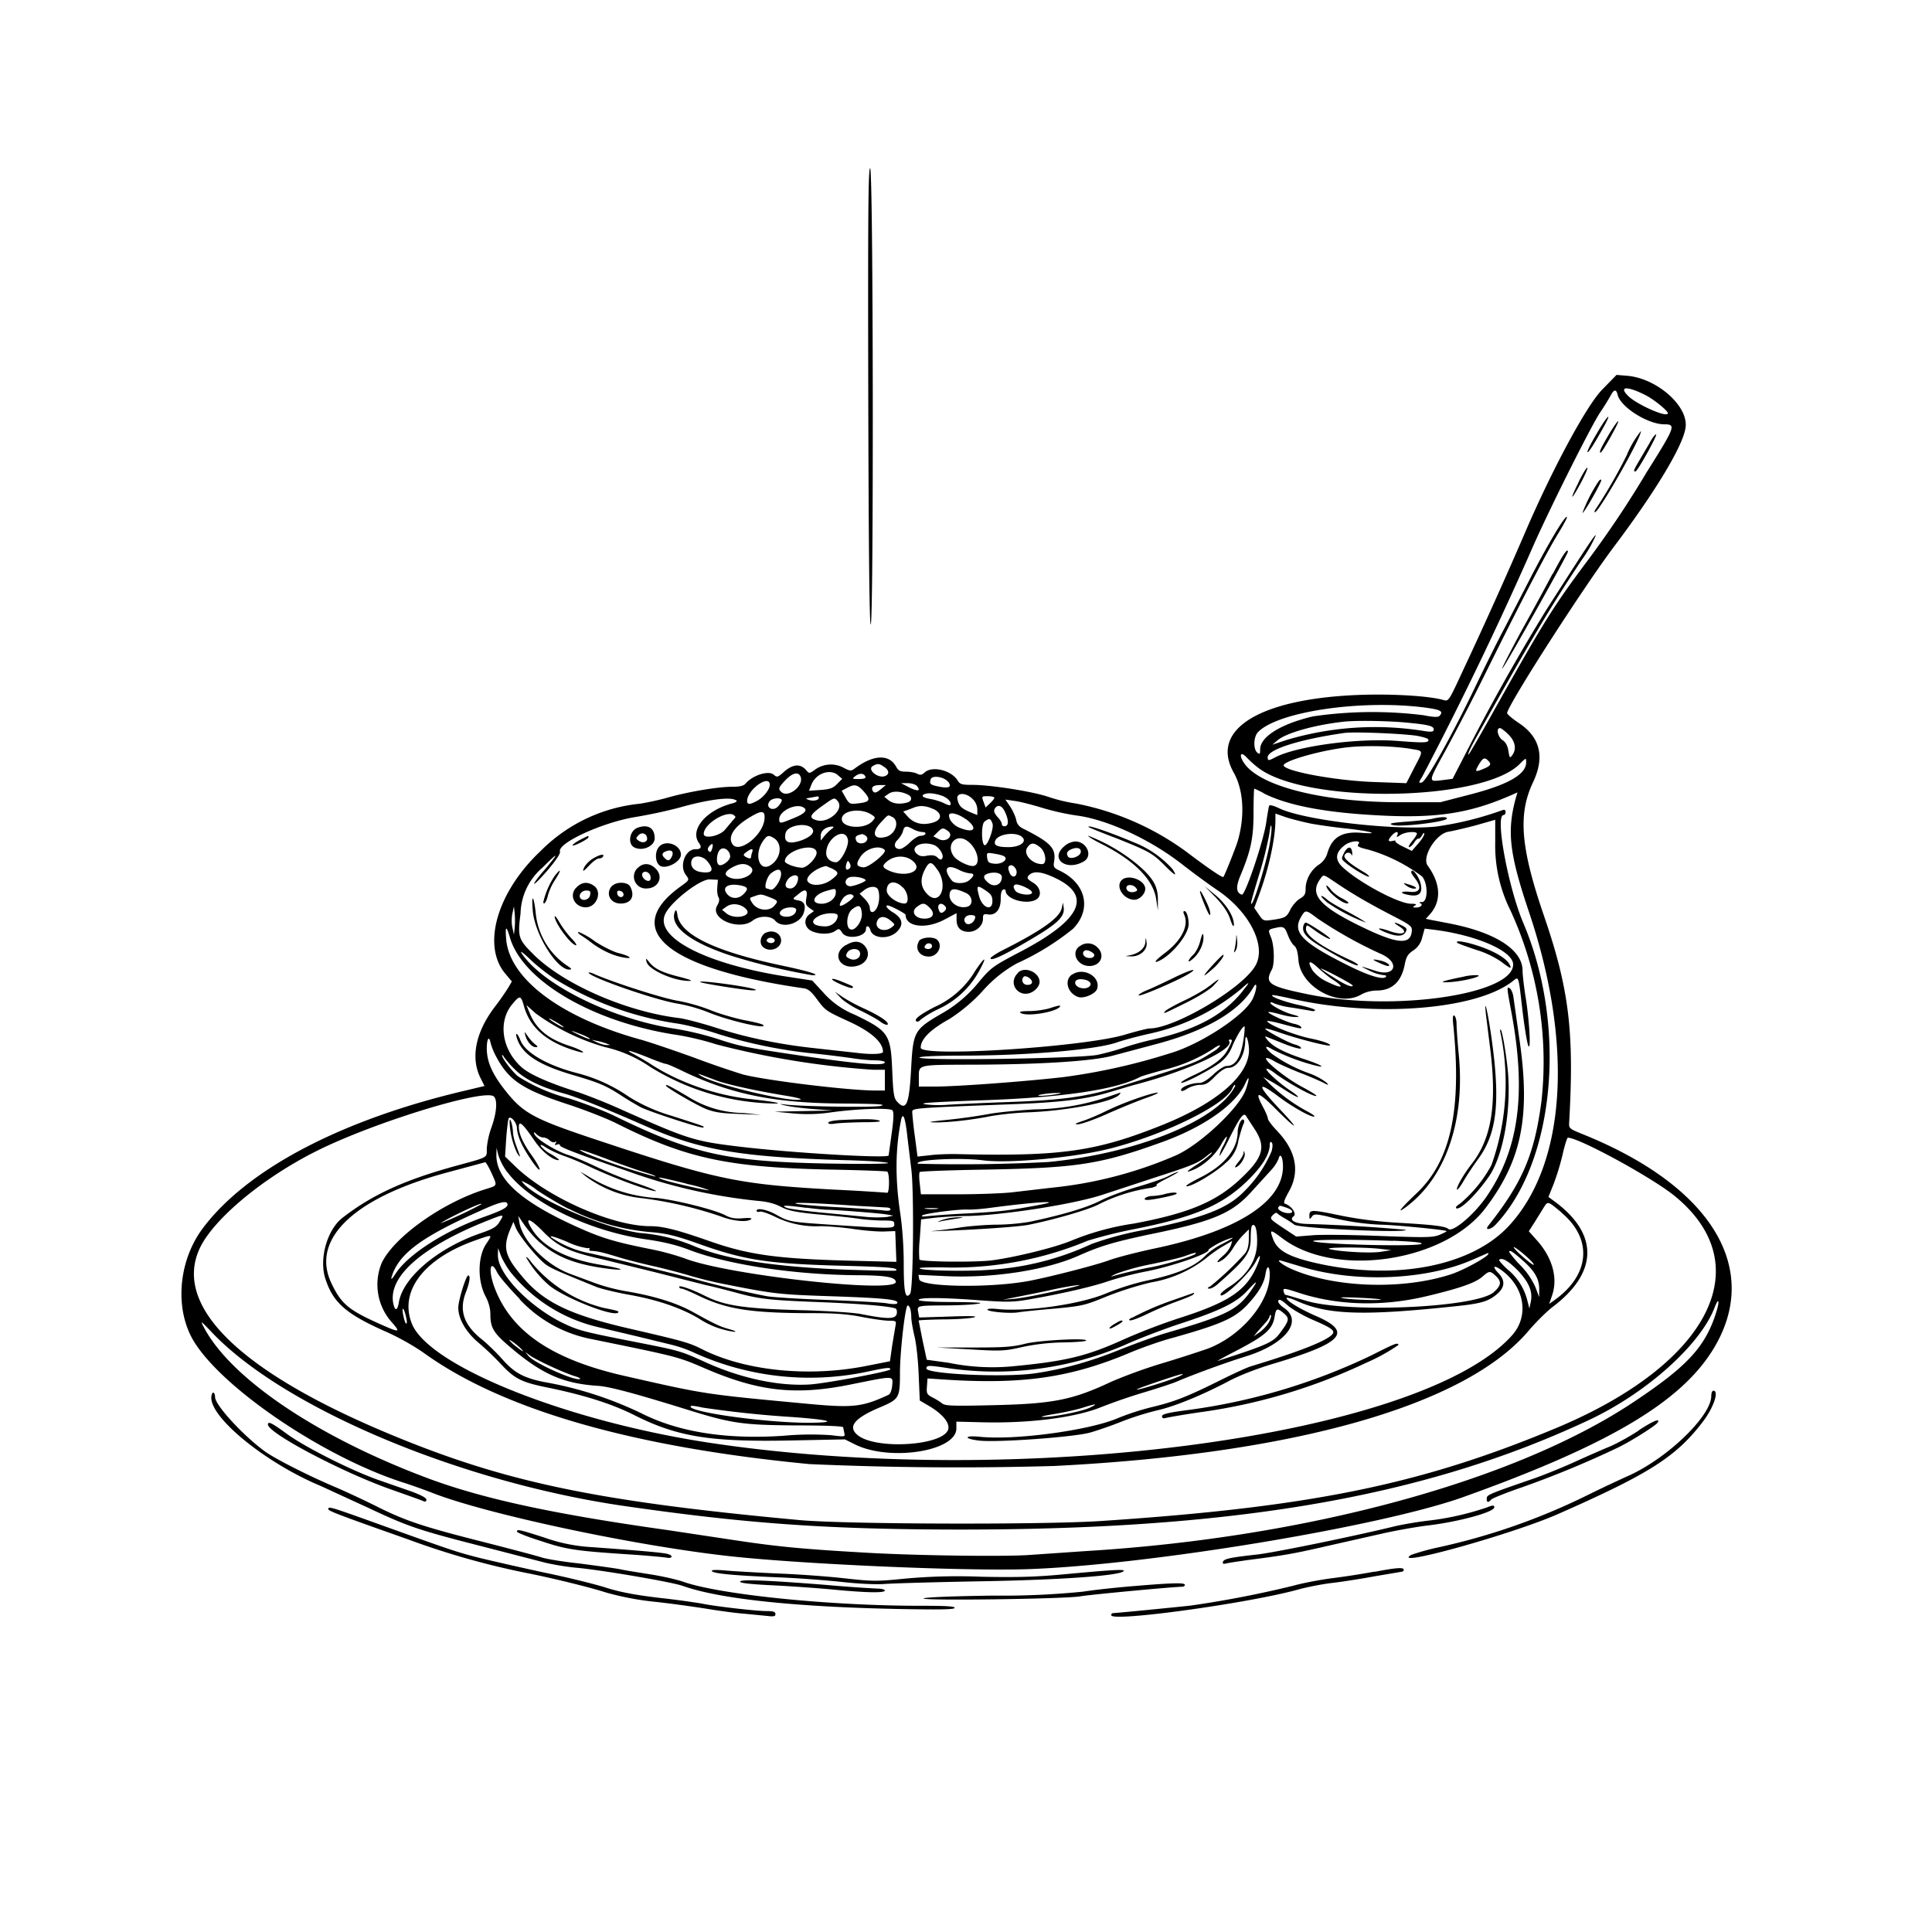 <svg xmlns="http://www.w3.org/2000/svg" id="svg" width="1024" height="1024" version="1.1">
  <path fill-rule="evenodd" d="M460.2 210c.2 79.8.6 121 1.3 121 1.6 0 1.4-241.2-.3-241.8-1-.3-1.2 24-1 120.7m388.9-3.3c-8.4 8.7-26.5 42.3-41.1 76.4a2635 2635 0 0 1-32.7 72.6c-7.5 16.2-7.5 16.2-10.3 15.4-7.5-2.1-26.2-3.3-44-2.7-53.3 1.9-80 18.3-67.1 41.2 5.2 9.2 6 22.9 2.2 36-.7 2.7-7 18.6-7.7 19.3-.4.6-8.2-4.7-19.4-13.2a146 146 0 0 0-58.6-25.7 86 86 0 0 1-14.6-3.5c-8.4-2.9-30.2-6.3-40-6.4-6.1 0-7-.2-8.4-2.6-3.5-5.2-13.3-7.6-17.3-4-1.5 1.4-2.4 1.5-4 .7-1-.6-3.7-1.1-5.9-1.1-3.1 0-4.1-.5-5.2-2.6-3.7-6.8-12-6.5-21.8.8-2.2 1.6-2.5 1.6-6.3-.4-4.8-2.5-10.7-2-15 1.2-3 2.1-3 2.1-4.7.1q-4.6-5.2-11.7 1c-3.3 3-3.7 3-5.4 1.5-2.7-2.4-11.3.3-15 4.8-1 1.1-3 1.6-7 1.6-7.4 0-22.3 2.5-33 5.4-4.7 1.4-12 3-16.1 3.6a86 86 0 0 0-52.4 25c-23.4 22-31.5 50.7-18.4 65.5l3.1 3.7-1.8 3.1A138 138 0 0 1 262 534c-10 13.3-12.7 26.9-7.2 37.6l2 4-9.6 2.3c-66.2 15.4-116.7 42-140 73.5-13 17.7-14.7 43.3-4.1 60.1 15.9 25.2 69 60.9 110.4 74.2 4.4 1.4 11.4 3.9 15.5 5.5 27.9 11 104.1 27.4 155 33.3 37.6 4.4 126 8.3 160.5 7.2 64.1-2.2 187-22.5 231-38.2 76-27.2 114.3-49.7 131.8-77.2 27.1-42.6.9-87-67.8-114.9-7.9-3.2-8-3.3-7.8-6.6 2.7-48 0-70.6-13.5-109.8-12.3-36-13.7-53.5-5.6-70.5q9.4-20-7.6-31.3c-3.6-2.4-6.4-4.8-6.2-5.4 1.7-6.3 41-67.4 57.2-88.8 21.7-28.9 36.2-53 37.4-62.5 1.5-11.2-15-25.8-30.6-27.3l-6-.5zm23 2.8c4.4 2.2 11.9 8.3 11.9 9.6 0 2.7-16.4-4.5-21.1-9.2-5.1-5.1-.5-5.3 9.2-.4m-14.7-.1c1.6 6.5 16 15.6 24.8 15.6 6.2 0 5.8 1.2-9.5 25.5a534 534 0 0 1-31 46.4c-18.9 25.3-23.2 32.2-52.7 84.9-5.6 10-10.4 18.2-10.6 18.2q-1 0 4.6-10c27.9-49.8 38-67 55.4-93.2a69 69 0 0 0 7.4-12.9c-.3-.9-4 4.8-26.2 39.4a1092 1092 0 0 0-39.3 69.4l-10.4 20.2-5.5.7c-7.6.9-7.6 1.3 1.8-15.8a1303 1303 0 0 0 22.1-42.8c18.2-36.7 31.2-61.7 37.5-72 2.8-4.6 5-8.6 4.7-8.9-1-1-11 16-20.4 34.4l-12.4 24c-3 5.5-9.7 19-15 30-12.8 26.9-26.8 51.9-29.1 52.3-1.8.4-1.8.2.2-3a1989 1989 0 0 0 57.9-120.2c8.3-19.2 31.2-65 36.4-72.9a132 132 0 0 0 5.5-8.8q2.7-5.3 3.8-.5M846.2 230c-3 5-5.1 9.3-4.8 9.6q.7.8 8.4-13c5.2-9.3 2.1-6.5-3.6 3.4m6.4.5c-4.3 7.3-5.2 9.4-4.2 9.4.8 0 9.8-16.1 9.3-16.6-.3-.3-2.6 3-5.1 7.2m10 10a276 276 0 0 1-16.4 28.7q-1.3 1.7-1 2.3c1.5 1.4 25.3-40.5 24.5-43a54 54 0 0 0-7.2 12m12-6-5.7 9.7c-3 5.1-3.2 5.7-2 5.7 1.1 0 11.6-19 11-19.6-.4-.3-1.9 1.6-3.4 4.3m-37.7 21c-5 10-4.2 10.3 1.2.3 2.3-4.4 3.9-8 3.4-8s-2.6 3.4-4.6 7.6m10.6-.4a83 83 0 0 0-8.6 16.8c1 0 10.6-17 10-17.6q-.5-.4-1.4.8m-24.4 49c-3.6 6.8-11.2 20.8-16.9 31-5.6 10.4-10 19-9.8 19.3.5.5 34.8-60.6 34.8-61.9 0-2.3-2.4 1-8 11.7M755.1 375c8.5 1.1 10.2 2 7.8 4.5q-1 1.1-8.3-.4a218 218 0 0 0-58.7.6c-17 4-28 10.8-28 17.5 0 2.5-.2 2.8-1.5 1.7-2.3-1.9-2-8.6.5-11 10.8-10.8 54.6-17.2 88.2-12.9m-11.7 7.8c13.4 1.2 16.5 1.9 16.5 3.8 0 1.2-.9 1.4-4.2 1a164 164 0 0 0-73.8 4.6l-7.5 2.5 2.7-2.3c4.4-3.8 18.9-8 34.3-9.8 6-.8 21.3-.6 32 .2m56.1 6.5c3.7 3.7 4.4 7.8 2 11-1.2 1.7-1.4 1.5-2-2.2q-.6-4.2-3.1-5.8c-2.5-1.6-3.6-6.4-1.4-6.4.6 0 2.6 1.5 4.5 3.4m-47.9.8c4.7 1 6 1.6 5.4 2.6s-3.7 1-16.4 0c-20.9-1.6-53.1 2.7-64.7 8.7-3.6 1.9-4 1.9-4 0 0-4.1 16.3-9.4 40.5-12.9 5.4-.8 32.8.4 39.2 1.6m-4 6.8c7.1 1.2 7 .4 2 10l-4.2 8.2-16.5-.6c-19.7-.6-46.5-5.4-48.5-8.6-1.3-2 16.2-7.4 31.3-9.5 9.9-1.4 25.3-1.2 36 .5m-80.5 10.3c25.7 19 117.7 17.7 138-2 3.7-3.7 3.7-3.7 3.7-1.1 0 6.3-9.5 11.8-29.7 17l-15.8 4.1h-22c-38.6 0-71.1-7.8-80.9-19.3-4-4.8-3.6-8.6.4-4.3a56 56 0 0 0 6.3 5.6m121.5-4.1c2 2 1.4 2.8-2.4 4.4-4.5 1.9-4.8 1.6-2.4-2.4 2.1-3.5 3-3.8 4.8-2m-320 3.4c2.7 1.9 2.8 4 .2 4.9-3.8 1.2-9.4-3.6-6.3-5.4 2.5-1.4 3.5-1.4 6 .5m-24.6 4.3 2.4 2-2.7 2.7c-2.2 2.3-3.8 2.8-8.8 3.2l-6.1.4 1.3-3.3c2.4-5.9 9.7-8.5 14-5m-19.7 1.1c1.5 4.7-6.5 11-10.1 8-2-1.7-1.8-2.4 2-6.4s7.1-4.7 8.1-1.6m34.3-.2q.4 1.2-3.5 1.2c-3.6 0-3.7-.1-1.8-1.6 2.2-1.7 4.6-1.5 5.3.4m44 2.8q2.7 3.9-4.6 2.5c-5.1-1-5.6-1.4-4.8-4 .8-2.3 7.2-1.3 9.3 1.5M408 416c0 2.5-3.5 6.8-7 8.6-3.8 2-5 1.9-5-.2.2-6 12-14.3 12-8.4m78 .6c2.2 2.7.5 3-4 .8l-4.4-2.3h3.6c2 0 4.1.7 4.8 1.5m-28 3.1c3.7 4.3 3.1 5.4-3.2 6.1-4.3.5-4.6.4-6.6-3l-2.1-3.7 2.7-1.4c4.1-2.3 5.7-2 9.2 2m9.1-1.6c-2.6 2.2-3.7 2.5-4.6 1q-1.3-2.9 3.8-3h3.2zm202.7 2.4c12.5 6.3 31.9 10.1 59.7 11.6 31.3 1.8 49-.9 70.9-10.4l3.9-1.7-.7 2.3c-5 17.9-3.8 29.6 6.7 60.8 23.9 70.8 19.7 134.4-10.9 167-20.2 21.4-61.2 29-103.4 19-13.4-3.2-19-6.5-21.2-12.3-2-5.4-1.7-5.4 5.1-.3 28 21 85.7 12.3 107.3-16 19.1-25.1 24-48.3 18.3-88.4l-3.3-23.2c-.2-2-1-4.2-1.8-4.9-1.9-1.5-1.8-.7.5 11.6 8.2 43.2 4.3 73.2-12.8 98.3-6.4 9.5-18 19.4-20.4 17.5-1.8-1.5-7.4-2.2-26.5-3.3-11.9-.7-21.7-2-31.4-4-15-3.1-15.8-3-15.8.3 0 1.9.1 2 1.3.5 1-1.5 1.9-1.5 7.7-.3a132 132 0 0 0 28.3 4.5c6.6 0 34.7 2.7 35.4 3.4.2.2-1.4 1-3.7 2-3.6 1.4-7 1.5-31.2.6-15-.6-31.2-.8-36-.4l-8.8.7-7.1-4.7c-6.9-4.6-7-4.8-5.3-6.7q1.7-1.6 2.3-1c.3.4 2 1.6 3.6 2.5s4.1 2.5 5.5 3.6c2.4 2 60.7 4.6 59 2.7a895 895 0 0 0-52.6-3.1c-6.2-.2-9.4-2.1-6.7-4.1 1.7-1.3-1.2-5.5-4.6-6.6-1-.4-.4-2 2-6.4 6-10.6 3.9-21.6-6.2-32.2-2.7-2.8-4.9-5.8-4.9-6.5s-1.1-3.4-2.5-6c-4.8-9-2.9-8.7 7 1.2 11.2 11.2 12.7 11.3 2.2.2-12.4-13-12.9-16-1.3-7.3 7.8 5.9 18.3 11.7 19.3 10.7.3-.2-1.5-1.4-3.9-2.7a89 89 0 0 1-19.8-14.5l-3.5-3.7 3.5 2c2 1 6 3.6 9.3 5.7 3.1 2 5.7 3.3 5.7 2.9s-2-2-4.3-3.5c-5.7-3.8-13.2-10.6-12.4-11.4.3-.4 2.3.7 4.4 2.3 6.6 5 21 13 22 12 .2-.3-3.2-2.4-7.7-4.8-7.9-4.2-19-13-19-15 0-.6 2 0 4.3 1.4s8.5 4.1 13.7 6.2a150 150 0 0 1 12.5 5.3c2.7 1.4 2.9 1.4 1.7 0a34 34 0 0 0-9-4.9 79 79 0 0 1-20-10.4c-4.2-3.5-4-5 0-2.5a111 111 0 0 0 20.5 8c9 2.5 6.8.7-3-2.6-10.5-3.4-16.6-6.5-19.7-10q-2.1-2.4-1-2.1l7.5 3c7.2 3 11.9 4.1 11 2.9-.2-.6-1.7-1.3-3.2-1.7-3-.7-14.9-7-15.7-8.3-.3-.5 3.2.4 7.7 2 10.2 3.5 26.7 7.7 26.7 6.7 0-.8-4.5-2.4-10-3.5-8.5-1.7-22-7-23.4-9.2-.3-.5 3.4.2 8.2 1.5 9.7 2.6 10.6 2.7 9.7 1.4-.3-.5-2-1.3-3.8-1.6-3.9-.9-14-5.5-13.4-6.2.3-.2 2.9.3 5.8 1.1s6.6 1.6 8.3 1.5q4.3.2-1.4-1.3c-4.7-1.2-12.5-5.5-11.6-6.3.2-.3 1.3 0 2.4.6a43 43 0 0 0 9.3 2.1l9.5 1.6c1.3.4 2.4.2 2.4-.3s-3.6-1.6-8-2.6c-7.6-1.6-15.6-4.5-14.7-5.3.2-.3 4.2.5 8.8 1.5 44.5 10.5 99.1 6.4 118.6-8.9 3.4-2.6 3-3.9 5.3 16 1.2 9.7 2.6 18 3.2 18.5 1.3 1.3.3-14.9-1.8-27.4-.7-4.7-1.4-10.4-1.4-12.7 0-11-14.1-20.2-38.5-25l-10.4-2-2.4-.5 2-2.2c6.4-7 6-16.4-1-26-3.3-4.6 4.6-17.2 11.2-18 2.7-.5 9.3-2 14.8-3.5l9.8-2.8v12a77 77 0 0 0 8.1 36.1A192 192 0 0 1 817 583.7c-3.7 28.1-10 43-28.2 66-2 2.5 1.2 2.2 3.7-.4 31.6-33.1 38.3-105.3 14.8-160.3-8-19-15-57-10.4-57q1-.1 1.1-1.6 0-1.6-1.7-1a173 173 0 0 1-35.2 8.7c-21.5 2.2-69-3.2-82.7-9.5q-5.7-2.7-5.8-1.3c-.2.7-.9 4.6-1.5 8.8-1.5 10-11.2 38.7-12.9 38.1-3-1-3.3-4-.8-10 5.6-13.4 7-20 7-33.4 0-7 .2-12.8.4-12.8.1 0 2.4 1 5 2.4m-188.5.8c2.4 1.2 2.1 3.5-.6 4.2q-6.1 1.5-9.7-1.2l-2.3-1.9 2.3-1.6c2.3-1.6 6.5-1.4 10.3.5m18.9 1c2.5 1 4.4 3.5 3.4 4.5-.2.3-1.7-.2-3.3-1s-4.7-1.8-7-2.2c-4.5-.7-5.6-2-2.6-2.8 2.1-.6 5.8 0 9.5 1.4m15.3 1.4a8 8 0 0 1 2.5 5.5v3l-3.7-1.5c-4.7-2-6-3.2-6.8-6.7-1-3.8 4.4-4 8-.3m-81.5-.6c0 1.3-3.2 1.9-5.5 1-1.7-.6-1.6-.7 1-1.1l3.8-.7q.6 0 .7.8m93 0c0 .4-1 1.7-2.3 2.9l-2.3 2.2-1.1-3c-1.1-3-1-3 2.3-3 1.9 0 3.4.4 3.4.8M390 424q1.6 1-2.6 2c-13.5 3.8-21.8 13.9-17 20.7q2.6 3.5-1.8 3.4c-5.4 0-8.7 8.8-5.1 13.6 2 2.7 2 2.7-2.7 6.1-32.1 23-7.5 43.5 65 54 2.5.3 4.1 1.6 7.2 5.8 4.4 6 4.9 6.3 16.7 11.7s18.3 11 18.3 16.2c0 1.2-6 1.5-13.3.6l-22.6-2.5q-28.3-3-53-11c-7.5-2.4-16-4.6-19.1-5-28.3-3.4-62-18.2-77.7-34.2-7.5-7.5-8-8.9-6.4-21.2a33 33 0 0 1 11.7-24.4q12.8-12.8 1.4.8c-7.1 8.1-8.1 11-1.2 3.4 5.5-6 9.4-11.5 9-12.6-1.5-4.5 22.3-15.4 39.6-18.3a272 272 0 0 0 23.5-5c15.1-4.3 27.2-5.9 30-4m24.4-.2c.3.4-.5 2-1.8 3.4-2.8 3.2-7.2.6-4.5-2.7 1.3-1.6 5.5-2 6.3-.7m29.7.7c3.7 4.4-5.1 12.1-11.4 10.1-4.2-1.3-3.4-2.9 4-8.1 5.6-4 5.7-4 7.4-2m108.5 3.6a134 134 0 0 0 17.8 4c16.2 2 39 12.5 56 25.7 6.4 5 14.9 11.2 18.8 13.8 17.4 11.7 26.6 30.2 20 40.6-7.4 12.1-42.7 32.8-55.8 32.8-1 0-7.1 1.5-13.4 3.4-22.4 6.5-107.9 12-107.9 6.8q0-6.8 15.2-15.2a90 90 0 0 0 17.3-14.5 68 68 0 0 1 18.5-15 137 137 0 0 0 29.7-18.3c10.1-10.3 7-24.2-7.2-30.9-3-1.4-3.3-2-2.8-4.8 1.1-7-1.7-10-16.4-17.4q-3.2-1.5-3.7-4.7c-.4-1.8-1.8-4.9-3.2-7l-2.5-3.7 4.8.7c2.6.3 9.3 2 14.8 3.7m-126.6-.2q3.6 2.1-5.4 5.7c-7 2.9-7.5 3-7.5.5 0-4.4 9-8.7 12.9-6.2m68.7.7c5 2.4 4.8 6-.5 7.4q-7.8 2.1-12.7-3l-2.7-3 2.4-.8 3.9-1.5q4.4-1.5 9.6 1m37.8 1c2.2 4.4 2.4 7.7.4 8.1q-1.6.2-1.8-1c0-.9-1-2.6-2.4-4-1.6-1.9-2-3-1.4-4.2 1.4-2.4 3.6-2 5.2 1.1m-70.6 1.9c2.3 1.5 2.3 1.6.6 3.5-4.3 4.8-17 3.6-16.2-1.5.6-4.3 10.2-5.5 15.6-2m-56.6 2.4c-.8 8.9-14 18.9-17.2 13-2.2-4 1.3-9.2 9.9-14.2 6-3.6 7.7-3.3 7.3 1.2m-16.3-2c1.2.7 1.2 1-.3 2.5l-4.2 5c-2.7 3.5-11.4 5.3-11.4 2.4 0-5.2 11.8-12.6 16-10m122.9 2.1c6.7 5 4.6 7.9-3.4 4.6-3.1-1.3-5.5-4.1-5.5-6.5 0-2.1 4.8-1 8.9 2m182.8 2.3c4.3.8 12.7 2 18.6 2.6 12.4 1.3 19.3 3.2 8.1 2.3-10.1-.8-15.3 2.3-17.8 10.6a11 11 0 0 1-4.6 6.3c-4.2 2.8-7 8-7 12.8 0 2.8-.6 3.8-3 5.2-1.6.9-3.8 3.4-5 5.6-2 4.3-2.9 4.7-10 5.7-4.3.6-4.6.4-6.9-3l-2.3-3.4 2.5-6.8c5.2-14 8.7-30 8.7-40v-3.2l5.4 1.9c3 1 9 2.5 13.3 3.4M473 433c4 2.2 1.7 9.3-3.6 10.6-6.3 1.6-7.7-2.1-2.7-7.5 4.3-4.6 3.8-4.4 6.3-3m286 .9c-1.9.4-8 1.1-13.5 1.5-8 .6-9.6 1-7.6 1.7 3.6 1.4 29-1.6 29-3.4 0-1-3.3-.9-7.9.2m-233 2.4c1 2.2-2.3 11.4-4 11.6-1.9 0-2-11.2-.2-12.5 2.5-2 3.2-1.8 4.2.9m146.6 12.8c-2.6 12.6-9.4 33.6-9.5 29.3 0-.6 2-7.6 4.5-15.7a192 192 0 0 0 5.2-21q.8-6 1.1-3.6c.2 1.6-.4 6.5-1.3 11M430.3 439c2 2-.5 4.6-5.8 6.5q-9.9 3.3-8.1-4c1-4 10.7-5.8 14-2.5m-92.4-.3c-4.3 1.5-5.5 8.4-1.9 10.4 4.4 2.3 10.9-.6 10.9-4.8 0-5.4-3.5-7.6-9-5.6m102.5.9a24 24 0 0 0-3.7 3.7l-1.8 2.2v-2.6c0-2.6 2.7-4.7 6-4.8q1.7 0-.5 1.5m43.5-.1c1.4.8 3.5 1.4 4.8 1.5q2 0 1.7 1c-.3.6-1.5 1-2.7 1-1 0-3.6 1.6-5.5 3.5-2 2-4.4 3.5-5.4 3.5-3 0-3.5-2.8-1-5 1.1-1.2 2.4-3.2 2.7-4.5.7-2.8 1.8-3 5.4-1m93-1.1c.3.2 7 3 15 6 17 6.8 19 7.9 25.5 14.5q8 8 4 1.8a54 54 0 0 0-20.7-14.3c-12.7-5.4-25.5-9.7-23.7-8m-74.6 2.1c3.3 2.6-1.1 6.3-5 4.2l-2.8-1.4 2.2-2.2c2.5-2.5 3-2.5 5.6-.6m-159.5 4c0 2-2.6 2.5-4.5 1.1-1.6-1.2-1.6-1.3 0-3 1.8-1.8 4.5-.7 4.5 2m397.6-2c-.5 1.3-.4 1.3 1.6 0 2.4-1.7 8.8-2.2 8.8-.7 0 .5-1.2 2.3-2.6 4s-2.1 3.1-1.5 3.1 1.8-1.1 2.7-2.5 2-2.3 2.2-2 1.2-.5 1.9-1.7q1.1-2.1 1.2-.8c0 .8-1.5 3.2-3.3 5.2l-3.3 3.8-4.7-2.3c-2.6-1.2-4.4-2.6-4-3q.4-.4-1.5 0-3.8.9-.4-2.9c2-2.2 3.7-2.4 3-.3M449.4 445c.7 3.4-3.8 12-6.3 12-2.9 0-5.2-2.1-5.2-4.8 0-8 10-14.2 11.5-7.2m9.4-2c2 1.2.5 4-2.3 4q-2.3 0-2.9-2c-.4-1.7.2-2.2 3.3-2.9q.6 0 1.9.8m82.6.5c3.4 2.5-.5 5.6-6.9 5.6-6 0-8-1-7-3.4 1.3-3.5 10.3-4.9 14-2.2M307.7 445c-5.4 2.9-5.7 4.4-.4 1.8 2.5-1.2 4.6-2.6 4.6-3 0-1 .2-1-4.2 1.2m102.1-1c5.1 2.7 4.4 10.8-1.3 14.5-6.2 4-9.1-5.8-3.9-13 2-2.7 2.7-3 5.2-1.5m174 3.3c17.5 8.8 27.5 19 29 29.3l.9 5.9v-5c.2-7.7-2.5-12.3-11.2-19.6a94 94 0 0 0-25.6-14.9c-.8 0 2.3 2 6.9 4.3m-70.7-1.3c5.4 4.2 7 13 2.4 13-2.7 0-8.5-3-10-5.2-4.5-6.3 1.6-12.6 7.6-7.8m50.7 2.8c-7.5 6.7 1.8 13.2 10.9 7.6 4.6-3 1.2-10.4-4.8-10.4a10 10 0 0 0-6.1 2.8m156.2-1.4c-1 1.1 0 1.7 5.5 3a88 88 0 0 1 28.3 14.2c3.2 4 3 13.4-.1 13.5q-2 0-1 .6c1.8.7.4 2.3-2.1 2.3q-2.7.1-.7-1 1.8-1-2-1c-6.6 0-27.5-11.2-36.2-19.3q-6.5-6 1-11.7c3-2.4 9.2-2.9 7.3-.6m-370.5 1.2c-2.5 2.5-2.4 8.2.1 10.1 3 2.4 11.3-1.8 11.3-5.7 0-5.1-7.7-8.1-11.4-4.4m27.9 1.4q-.7 2.4-1.8 1.1-1-1 .3-2.6 1.2-1.3 1.7-1.1c.3.2.2 1.4-.2 2.6m117.7-2.1c2.7 1 5.4 5.4 4.3 7q-.6 1.5-2.5-.4c-1.3-1.2-2.7-1.4-5.4-1-2.8.6-4.1.3-5.6-1-4-3.7 2.8-7 9.2-4.6m56.2 1.2c3 2.4 3.8 8.9 1 8.9-5.4 0-10.2-5.4-7.8-8.8 1.9-2.7 3.4-2.8 6.8-.1M387 454c0 2.1-4.4 5.4-6 4.4s-1.2-6.2.6-8c2-2 5.4.4 5.4 3.6m45.8-2.3c.4 2.6-4.9 8.2-7.7 8.2-3.3 0-9.1-2.1-9.1-3.4 0-5.7 16-10.3 16.8-4.8m36.1-1.2c1.4 1.4-8.6 9.5-11.3 9.2-3.8-.4-4.1-1.7-1.4-5.8 3-4.3 10-6.2 12.7-3.4m103.9 1.3c-.5 2.3-5.7 4-6.8 2.1q-1.6-2.6 2.4-4c2.8-1 4.8-.2 4.4 1.9m139.6.2c-1.6 3.3-1.6 3.3 1.2 5.6 4 3.2 11.5 7.6 12 7 .3-.3-1.2-1.5-3.3-2.7-7.3-4.4-10.2-7-9.7-8.5.7-1.8 3-2 3.8-.2q.4.8.3-1.2c-.3-3.7-2.4-3.6-4.3 0M356 454.2c-1.1 2.1-2 2.3-3.7.6q-2.7-2.5 1-3.7c2.8-1 4 .5 2.7 3.1m42.7-2.6c-.3.9-.6 2-.6 2.5q0 1.7-3 0c-1.3-.9-1.2-1.2.5-2.5q4.1-3 3.1 0m133.8 2.5c1.8 1.6-1.6 4-5.3 3.7-3.1-.3-3.6-.7-4-3.2-.3-2.8-.2-2.8 4-2.1 2.5.4 4.8 1 5.3 1.6m-218 .8c-3 1.8-5.4 4.8-5.4 6.6 0 .4 1.5-1 3.4-3 1.8-1.9 4-3.5 5-3.5.8 0 1.8-.4 2.1-1 1-1.6-1.8-1.1-5.2 1m60.6 1.6q5.6 6.9-3.5 5.6c-3.8-.5-5.9-3.1-4.9-6.2 1-3 5.9-2.6 8.4.6m108.5-.5c6.6 5.2-2.5 9.4-12 5.5-3.8-1.7-4.2-2.6-1.6-4.8 3.8-3.4 9.8-3.7 13.6-.7m-33.3 4.2c-1.5 1.5-2.4.2-1.6-2.4.7-2 .8-2 1.7-.5q1 1.8 0 2.9m46.6.7c6 8.8 1 19.8-5.6 12.7q-5-5.2-1.2-12.6c2.4-4.8 3.6-4.8 6.8 0M338 460a6.3 6.3 0 0 0 4.8 10.9c6.2-.1 9-6.2 4.8-10.4-3-3.2-6.9-3.3-9.6-.4m59.6-.8c4.3 3.2-4.3 8.2-10.4 6q-5.5-2 .8-5.5c4.2-2.3 7-2.4 9.6-.5m141.2 3.5c-.5 2.6-2.8 2.3-3.8-.5q-1.2-2.9.2-3.5c1.5-1 4 1.8 3.6 4m-97.7-2.4c3.7 2 3.7 2.7-.5 5.9-4.4 3.3-11 3.6-12.6.7-1.2-2.3 4.4-6.9 9.8-8zm66.9.5a18 18 0 0 0 6 2q4 .1-.5 3.8c-2.3 1.8-7.5 1.8-9 0-4.8-6-3-9 3.5-5.8m-213.9 3.2A42 42 0 0 0 288 478c0 2.3 1.8-.3 2.4-3.4a30 30 0 0 1 3.7-8.1c3.5-5.5 3.5-6.7 0-2.4m119.9-1c0 3.5-3.8 9.1-5.6 8.4l-2-.6c-1.7 0 0-6.2 2.2-8q5.3-4 5.4.3m-69.2 1.5q.3 2.1-1.1 2.2c-2 0-4-2.6-3.2-4 1.1-1.8 4-.6 4.3 1.8m186.2.2c0 3.8-3.7 5.6-6.8 3.3q-5.1-4-.2-5.3c3.8-1 7 0 7 2m29 .8c19 9.4 12.7 22-19.1 38.7-14.3 7.5-15.6 8.4-21.6 15.5a69 69 0 0 1-19.3 16.8c-15.6 9-16 9.7-17.1 30-1 18.8-2.6 22.5-7.5 17.1-1.6-1.8-2-4.3-2.5-16.4-.8-19.3-1.9-20.9-19.9-29.6a44 44 0 0 1-16.5-11.6l-6-6.5-15-2.3c-42-6.7-68.8-20.7-62.9-33 3.1-6.6 18.5-18.5 23.6-18.3l4.3.2-.3 3.7c-.2 2 0 4.5.6 5.5q1 1.7-.7 4.5c-4 7 11.6 13.6 18.9 7.9 3.4-2.7 9.6-2.6 11.8 0 3.8 4.6 13.7 1.7 15.3-4.4q1.6-5.4-2.7-6.2c-4.3-.8-3-1.1-.1-3.5q5.3-4.5 4.1 2c-.5 3.3-.3 4 1.7 5.5l2.3 1.6-2.2 1.6c-3.4 2.3-3 7 .8 8.9s10 2 12.7 0c2-1.4 2.2-1.3 3.7 1 2.5 3.8 12.6 2.2 12.6-2 0-2.2 1.7-1.8 2.3.5 1.2 4.5 9.3 5.2 13.8 1.2q6-5.6-1.6-10.4c-2.9-1.6-4.6-3.8-3.1-3.8s9.6 4.3 9.6 5c0 6.4 10.7 7.7 20.4 2.6l6.6-3.5v3.4q0 6.4 6.4 6.5c4 0 7.6-3.2 7.6-6.9 0-2.4.3-2.7 2.8-2.3 4 .5 6.7-2.8 6.6-8.4q0-4.2 1.3-4.8 1.2-.3 1.3.5c0 4.5 10.7 7.7 16 4.9 3.5-1.9 2.6-6.7-1.5-9.1-2.8-1.7-3.3-2.4-2.5-3.5 2.5-3 7-2.5 15 1.4m188-3.2c0 .3.9 1.7 2 3.1 3.7 4.8 2.8 7.6-2.5 7.1s-6 .7-1.1 1.6q9 1.9 6.3-6.9c-1.4-4.2-4.7-7.7-4.7-5m-325 3c0 2.8-2 5.5-4 5.5-2.8 0-3.4-1.8-1.6-4.5s5.6-3.4 5.6-1m35.8 1c.8.7-6.8 3.7-8.6 3.3-2.7-.5-2.7-3.7 0-4.7 2-.7 7.3 0 8.6 1.4m249 1.3c8.9 6 17.1 10.8 29.4 17.2 10.3 5.3 11.3 6 11.1 8.5-.6 8-8.3 7-29.7-3.7-19.5-9.8-24.4-15.9-19-23.6 2-2.8 1.5-2.9 8.2 1.6m-113.3-1.2c-3.4 3.5 1 10.3 6.7 10.4 2.7 0 5.8-3 5.8-5.8 0-4.6-9-8-12.5-4.6m-289 3.9c-4.1 4-1 10.5 5 10.5 5.7 0 8.9-8.2 4.3-11.4q-5-3.5-9.3.9m19-1c-3.8 4-1.2 9.5 4.5 9.5 5.6 0 7.7-4 5-9-1.3-2.5-7.2-2.7-9.4-.4m154 .9c2.8 2.8 3.4 8.5.9 8.5-4 0-9.5-4-9.5-6.9 0-4.9 4.4-5.8 8.5-1.6M547 473c0 2.1-7.9 1.1-9-1.1-1-1.7-1-2.3 0-3 1.5-.8 9 2.6 9 4.1m198.4-3.6c1.1.9 3 1.6 4 1.6 2.5 0 .7-1.3-3.4-2.4q-3.4-1.2-.6.8m-351.6.2c2.7.8 2.8 1.8.2 4.4-2.5 2.5-6.2 2.6-8.5 0-3.5-4 1-6.3 8.3-4.4m132.2 8c0 5.5-5.3 3.7-7-2.4-1.6-5.9-1.3-6.3 3-3.5 3.3 2.2 4 3.2 4 6m76-7.2c1 1.2 1 1.6-.4 2.1-2.2.8-4.6-.2-4.6-2 0-2 3.4-2 5-.1m101-1c0 3 10 10.8 11.7 9.1.3-.2-1.3-1.4-3.5-2.5s-5-3.3-6-4.8q-2-2.4-2.2-1.8m-237.6 2c1.1 3 .6 8-1 10.3-1.7 2.5-3.4 2-3.4-.8 0-1-1.2-3.1-2.7-4.6l-2.7-2.7 2.3-1.8c2.8-2.3 6.7-2.5 7.5-.3m179 4.1c4 4.3 6.3 7.6 7.6 11.4q1.8 5.4 2 3c0-4.4-4-10.8-9.8-15.7l-5.7-4.7zM443 473c0 3.2-3.6 6-7.5 6-6.3 0-4.5-4.8 2.5-6.8 5-1.4 5-1.4 5 .8m69 .3c3.6 1.7 4 6.4.6 7.3-5.2 1.3-10.5-3-9.1-7.6.7-2.3 3-2.2 8.5.3m-199.2 1c-.3 2.3-3.4 3.5-5 2-1.5-1.6.3-4.3 2.9-4.3 2 0 2.4.4 2.1 2.2m17.7-.2c0 2.2-3 1.8-3.3-.3q-.5-2 1.5-1.5 1.6.4 1.8 1.8m305.5-1.6c0 1.5 4.5 12.6 5.2 12.6.4 0 .3-1.3-.1-2.8-1-3.3-5-11.1-5-9.8M408 475.6c4.5 1.8 4.6 2 2.3 4.6-2.7 3-8.7 2.4-11.3-1.2-1.6-2.3-1.8-3.1-.8-3.4l2.8-1c2.4-.7 2.7-.7 7 1m44.4-.7c.3.5-1.2 2-3.4 3.5q-6.3 4.2-2.4-2c1.6-2.4 4.8-3.2 5.8-1.5M703 478a93 93 0 0 0 21 11c-1.2-1-6-3.8-10.4-6.1s-9-5-10.2-6.1-2.4-1.9-3-1.9c-.5 0 .7 1.4 2.6 3m-420.6 5c1.1 12.4 12.8 31.1 19.3 31 1.5-.1 1.4-.4-.7-1.8a38 38 0 0 1-17-27.6c-1-10-2.5-11.4-1.6-1.6m112.8-1.3c4.2 3.8-5.6 6.2-10.2 2.5l-2.3-1.9 2.4-1.7c2.8-2 7.3-1.5 10 1m97.9-.1c2.8 3 1.4 5.5-3 5.5-5.2 0-7.5-3.9-3.8-6.4 3-2.2 4-2 6.8.9m7.9-1.2q1.1 1.4-.1 2.5-2.3 2.4-3.2-.4c-1.2-3 1.2-4.5 3.3-2m61.8 1.2c-1.3 5.1-10.7 11.8-31.8 22.4-3.2 1.7-5.9 3.5-5.9 4 0 1.9 8.4-2.2 24.2-11.7 11.6-7 15.1-10.6 14.6-15l-.4-2.8zm-105.9 2.7c.3 4-3.5 9.3-6 8.4-2.7-.8-2.1-8.3.8-10.6 3.6-2.8 4.8-2.3 5.2 2.2m-184 7.4-.4 3.8-.8-3.7c-.5-2.1-.5-5.5 0-7.6l.8-3.7.4 3.8c.2 2 .2 5.4 0 7.4m149.2-9.4c0 2.1-2.2 3.7-5.1 3.7-3.5 0-4.7-2-2.4-3.7s7.5-1.7 7.5 0m-64.3 1c-3 7.7 8 16.3 30.3 23.5a334 334 0 0 0 42.6 10.2c4.9 0-1.6-2-15.1-4.9q-53.7-11.2-56.4-26.7-.6-4.4-1.4-2m269.9 1.4c2.7 5.8-1.3 13.8-10.4 20.6-5.2 3.9-6.4 5.8-2.1 3.6 6.9-3.7 15-14 14.9-19.2 0-3.5-1.1-6.8-2.2-6.8q-1 0-.2 1.8m70.7 2.1a228 228 0 0 0 33.4 18.7c10.6 4.5 8 12.7-2.9 9-8.3-2.7-8.6-2.8-3.3-.2a23 23 0 0 0 7.5 2.5q2.3.1 1.5 1c-1.6 1.6-9-.6-19.8-6-24.7-12.3-30-17.7-25-26 2.2-3.7 2.4-3.7 8.6 1M444 485.3c0 3-3.1 5.7-6.5 5.7-6.8 0-8.7-2.7-3.7-5.4 3.4-1.9 10.2-2.1 10.2-.3m-150 .5c0 3.4 8.8 15.2 11.3 15.2.6 0-.5-1.7-2.5-3.7a54 54 0 0 1-6.2-8.3c-1.4-2.5-2.6-4-2.6-3.2m222.8.8c-.5 2.5-3.5 4.1-4.9 2.7-1.8-1.8-.3-4.3 2.6-4.3q2.9 0 2.3 1.6m-44.7 1.4c2.4 2 2.4 2 .5 3.5-4.2 3.2-9.7.5-7.5-3.7 1.3-2.4 4.1-2.3 7 .2m218.7 2.8c-.8 3.5 1.7 6.4 9.6 11.1 10.4 6.3 18.7 10.4 19.3 9.7.4-.3-1.2-1.4-3.3-2.4-16-7.3-24.8-13.5-24.2-17.2.3-2 .3-2 3.8.5 4 3 9 5.8 9 5s-11.8-8.5-12.9-8.5q-.9.2-1.3 1.8m50.5 0c5.7 3.5 2.6 5.3-4.8 2.7-5.8-2.1-7.8-1.7-2.5.5q9 3.8 11 0c.9-1.6.6-2.2-2-3.5-4-2-5.2-1.9-1.7.3m-58.7 4.7c.7 2.2 2.2 4.7 3.2 5.6 1.4 1 2 3.2 2.4 7.7 1 14.2 21.4 25.4 33.3 18.3 2.3-1.3 5.4-2.1 8.3-2.1q12-.1 14.7-13.6c.8-4.3 1.7-5.7 4.5-7.6a11 11 0 0 0 4.8-7l1.3-4.6 4.2.5C782 495.4 802 504 802 511.2c0 16-64 25.2-109.2 15.7-20.4-4.2-22.6-5.8-18.7-13 1.6-3 1.3-13-.5-17.2-1.6-4-1.6-4 2.9-5 3.7-.9 4.7-.2 6 3.8m-412.4.8c6.2 23.2 43.7 45.4 88.4 52.2 5.5.8 15 3 21 5a449 449 0 0 0 83.3 13.5h6.2v11h-5c-14.1 0-57.7-5.3-70.2-8.5a482 482 0 0 1-26.1-9c-11.1-4-23.8-8.3-28.2-9.5-42-11.6-69.3-32-71.2-53q-.9-10.7 1.8-1.7m135.8-2c-2.9 1.5-3.7 5.8-1.4 7.7 3.5 3 9.5.7 9.5-3.5 0-3.8-4.3-6-8.1-4.1m-98.5 1c1 .6 4 2.6 6.4 4.5q8.4 6.1 16.7 7.6c5.6 1 3.3-.9-2.9-2.4-2.6-.7-8.1-3.4-12.2-6.1a39 39 0 0 0-8.6-5q-1.1.1.6 1.3m328.8 3.3c-.7 2.9-2.4 6.2-3.8 7.5s-2.4 2.7-2.4 3.3 1.3-.3 3-1.9c3.2-3.1 5.3-8.2 4.8-11.7q-.3-2.4-1.6 2.8m19-1.1c-.1 1.6-.5 4.1-.8 5.5q-.8 3.1.6.7c.6-1 1-3.4.7-5.5q-.4-4.7-.5-.7m-244.7.4c.3.5 0 1.3-.5 1.6-1.5 1-4.3-.3-3.5-1.5.8-1.3 3.2-1.3 4 0m76.5 1c-2.2 4 .4 8 5.3 8 4.7 0 7.6-5.7 4.5-8.8-2-2-8.6-1.5-9.8.7m120.1.2c-.1 3.2-3 5.9-7.3 7l-3.3.7 3.2.1c4.6.1 8.6-3.5 8-7.4q-.5-4.1-.6-.4m-158.8 1.8c-7.9 4.8-3 13.5 6.1 11 5.6-1.5 7.4-7 3.6-10.9q-3.7-3.7-9.7 0m324.2-1.2c.6.4 5 2 9.8 3.6a49 49 0 0 1 13.2 6.2c5.2 4 6 4.2 4.5 1.4-1.6-3-7.7-6.7-16-9.5-7-2.4-13.4-3.4-11.5-1.7M494 501.5q-.2 1.4-2 1.5-3.1-.2-1.3-2.3c1.2-1.3 3.3-.7 3.3.8m78.2 0c-4.8 3.4-1.2 10.5 5.2 10.5 6 0 8.5-5.8 4.3-9.8a7 7 0 0 0-9.5-.6M294 518.8a171 171 0 0 0 65 23.7c5.2.8 15 3.3 21.5 5.5a255 255 0 0 0 52 10.5c7.7.8 16.7 2 20 2.5s8.4 1 11.3 1c2.8 0 5.2.5 5.2 1 0 2.3-15.5.9-52-4.6-22.6-3.4-25.3-4-37.5-8a165 165 0 0 0-20.8-5c-33.4-4.9-70.4-22.9-82-39.8q-2-3 3.9 2.5c3.2 3.2 9.3 8 13.4 10.7m161.7-14.2c1 2.7-2.2 5-5.2 3.6-2.2-1-2.4-1.5-1.5-3.2 1.3-2.4 5.8-2.7 6.7-.4m124.3 1.6c0 1.3-2 2-4 1.3-2.2-.7-2.7-3.1-.7-3.8 1.3-.4 4.7 1.3 4.7 2.5m62 6.1q-7.6 8.6.8 1.2c2.9-2.4 6.7-7.5 5.5-7.4-.4 0-3.3 2.9-6.3 6.2m-299.3-2.5c1 4.2 14.7 10.3 22.7 10.1q3 0-4.7-2c-9.3-2.3-13.5-4.2-16.4-7.7-2-2.5-2.2-2.5-1.6-.4m173.7 5.6a48 48 0 0 1-21.2 18.4c-8.2 4.3-11 6.6-9.4 7.6q1 .4 2.2-1a53 53 0 0 1 9.4-5.6 47 47 0 0 0 21.2-19.5c5-9 3.7-8.9-2.2 0m211.6-6.6c0 .4 6.5 3.3 7.5 3.3 2.2 0-.3-2-3.5-2.8-2.2-.5-4-.8-4-.5m-22.4 10c7.6 4.8 6.2 5.7-2.3 1.6a21 21 0 0 1-7.5-5.8c-3.1-5.1-2-6 2.5-1.8 2.4 2.2 5.7 4.9 7.3 6m11.4 3.6c0 1.4-4.3-.4-10.7-4.6a57 57 0 0 1-6.3-4.3c0-.7 17 8.2 17 9m-177.4-6.8c-6.4 6.3 1.7 14.9 8.8 9.3 1.5-1.2 2.6-3 2.6-4.4 0-5.2-7.8-8.5-11.4-5m82.4 2.8c-4.7 2.3-11 5.3-14 6.5s-5 2.6-4.4 2.8c1.2.5 20.9-8 26.4-11.4 5.8-3.6 1-2.3-8 2.1m-310-2.8c0 2.3 36 14.8 47.5 16.5a84 84 0 0 1 16.3 4.7c10.8 4.4 31.8 9.2 28.6 6.5-.5-.5-5-1.6-9.9-2.5-5-1-13-3.3-17.9-5.3a97 97 0 0 0-17.5-5c-7.5-1.2-32-9-43.4-13.8-2-1-3.7-1.4-3.7-1.1m256.2 1c-4.4 3.1-2.3 10.2 3.5 12 3 .8 9-1.8 9.8-4.4 2-6.5-7.3-11.7-13.3-7.5m207.3 1.1q-17.7 3.6-6.4 2.8c7.2-.6 16-2.8 14.4-3.6a27 27 0 0 0-8 .8M547 520.5q-.1 1.5-2.5 1.5c-2.4 0-3.5-2.6-1.9-4.3 1-1 4.4 1.2 4.4 2.8M441 519c0 1 10 5.3 10.8 4.6.7-.8.7-.7-5.6-3.3-2.8-1.2-5.2-1.8-5.2-1.3m135.9 1c2.6 1.5.4 4.2-3.1 3.8-4.5-.4-5.5-4.8-1.1-4.8 1.5 0 3.4.4 4.2 1m64.2 2.5c-2.4 2-8.5 5.5-13.6 7.9s-9.6 5-10 5.6c-1 1.5-1.7 1.8 11.5-4.7 6-3 12-6.7 14-8.7q6.5-6.8-1.9 0m-270-2.1c.7.7 25 4.5 27.9 4.4q3.6 0-.5-1c-6.3-1.6-28.4-4.5-27.4-3.4m287.7 4.6C648.6 538 633.9 545.8 611 551c-4.7 1-11.8 3-15.8 4.4s-10.2 3-13.5 3.7c-10.3 2-95 3.2-94.4 1.4.3-.6 9.3-1 24.3-1 34.3-.1 69.6-3.2 80.4-7 2.5-.9 10-3 16.7-4.5a114 114 0 0 0 49.3-24q6.8-6.2.8 1m5.1 4.5c-4.2 8.7-27.7 24.1-43.9 28.8a327 327 0 0 1-56.5 12.6c-21 2.4-56.5 5-68 5H487v-5c0-6.6-.6-6.5 26-6.6 37.1 0 65.7-1.8 76.5-4.7l22.5-6c26.9-7 45-17.6 52.4-30.4 2.2-3.8 1.8 1.6-.5 6.3m-218.4-.7c1.6 1.8 6.4 4.9 10.5 6.8 4.1 2 9 4.6 10.7 6 1.7 1.2 3.4 1.9 3.8 1.4.7-1.3-4.2-4.6-12.2-8.3a95 95 0 0 1-11.3-6l-4.5-3.1zm-167.7 4.8c3.4 11.7 12.8 19.4 29.2 23.9 4.8 1.2.6-1.3-5-3.1-11.1-3.6-17.4-8.6-21-16.8l-2-4.9 4.9 4.4a117 117 0 0 0 36.8 17.9 69 69 0 0 1 23.8 10.4 129 129 0 0 0 66 19.5c5 0-.4-1-13-2.4-18.2-2-37.6-8.8-52.3-18.3a134 134 0 0 0-9.2-5.4c-5.8-3-2-2.1 7.3 1.6 4.8 2 9.1 3.5 9.7 3.5s3.8 1.4 7.2 3c26.7 13.1 50.3 18 89.1 18 16.3.2 20.4.4 17.7 1.2-3.3 1-42.4.4-51-.7q-5-.7.5.6c2.2.5 8.7 1.4 14.5 1.8l10.5.8-15.5.3-15.5.3 9.5.9a84 84 0 0 0 21-.6c14.3-1.9 30.6-2.4 32-1 .8.8.7 4.5-.4 12.3l-1.6 11.6c0 1.7-50.8-1.3-78.6-4.6-24.3-2.9-27.5-3.9-61.9-19.2a300 300 0 0 0-24-9.7c-15-4.7-25.6-9.3-30-13.2-10.6-9.4-12.8-24.5-4.7-33.8 3.8-4.5 4.3-4.4 6 1.7m278.2.9c-2.5.7-7.2 1.4-10.5 1.4q-6.2 0-4.5 1c3 2 17.4-.2 20.5-3 1.2-1.3 0-1.2-5.5.6m231.6 3.4 2 16c4 30.8 1.2 49.4-9.8 63.3-4.1 5.3-8.3 12.6-7.5 13.3.3.3 1.9-1.9 3.6-4.8 1.7-3 5.2-8.1 7.7-11.6 9.5-13 11.5-29 7.5-59.7-2-15.8-4.8-28.4-3.5-16.5m-17.2 6.6c4.3 44.1-1.6 70.8-19.3 87.7-8.6 8.2-11.1 11.3-6.5 8 21.3-15.4 32-45.4 28.6-81-.7-7-1.2-14.5-1.2-16.5s-.5-4-1.2-4.4c-.8-.5-1 1-.4 6.2m-471.9-.3c1.6 1.5-4.8-2-7-3.8q-1.5-1.4 2 .6c2.2 1.2 4.4 2.6 5 3.2m360.9 4.5C658 560 655.2 565 650 565c-1.1 0-4.3 2-6.9 4.5q-5 4.6-7.6 4.5c-4 0-9.5 2.1-9.5 3.7q0 1.4 3.3-.7c1.7-1.1 4.8-2 6.7-2 3 0 4.4-.8 8-4.5q4.5-4.5 7-4.5c4.8 0 8.9-6.6 9-14.5.2-4.5 1.8-.2 2 4.8.2 13.5-16.7 28.2-46 40-35 14-53.5 16.7-108.5 15.4-4.4-.1-11 .1-14.6.6l-6.6.7-1.4-10.7a193 193 0 0 1-1.4-12.8c0-2.2-.3-2.2 54.5-4.3 25.6-1 38.4-2.7 51-6.6l11.5-3.4c28.1-7.2 53.7-19 51-23.3q-.5-.8.4-.9c1.5 0 1.4.5-1 5-2.4 4.9-8 9-17.6 13.6-4 1.8-7.3 3.7-7.3 4.2 0 1.2 13.1-5.4 19.4-9.7a20 20 0 0 0 7.9-10c2.6-5.8 5.3-10.1 6.3-10.1.2 0 .1 2.1-.2 4.8m-350.6-.3c2.4 1 4.1 2 3.9 2.2-.3.2-2.9-.8-5.8-2.2q-8.6-4.1 1.9 0m486.3-2a130 130 0 0 1-4.6 71 70 70 0 0 1-16.7 20.5q-2.6 1.6-2 2.4c2 1.2 10.2-6.7 17-16.3 7.7-10.7 12.1-34.2 10.5-55.3-1-11.3-3.9-27.1-4.2-22.3M278.5 549c1 3.3 3.4 6 5.4 6q2 .2-.3-1.5a22 22 0 0 1-3.8-4.2c-2-2.8-2-2.8-1.3-.3m-4 2.7c3.2 7.7 12 13.1 29.6 18.2 13.5 4 16.9 5.4 25.1 10.7a151 151 0 0 0 10.5 6.3c5.1 2.5 32.4 11.4 33 10.7.7-.6 1.6-.3-16.4-6.1a91 91 0 0 1-23-10.2 85 85 0 0 0-28.1-12.7c-15.8-4.2-27-10.9-29.4-17.3-.7-1.8-1.6-3.3-2-3.3-.5 0-.1 1.7.7 3.7m-11.8 7.8c6.8 13 14 17.9 38.5 25.9 9.1 3 20.6 7.5 25.5 10 37 18.6 59 23.3 113 24.5 16.6.3 30.4.8 30.6 1.1 1.3 1.3 1.1 11.5-.1 11.2-.7-.1-13.6-1-28.5-1.7-50.8-2.8-62.1-5.2-127.4-27-31.7-10.6-37.2-13.6-46.8-25.9-6.6-8.4-9.4-14.8-9.5-21.7 0-5.3 1.2-7.3 2-3.2a34 34 0 0 0 2.7 6.8m58.8-6.4 2 .8h-2c-1.1 0-3.4-.6-5-1.4l-3-1.4 3 .6c1.6.3 3.9 1 5 1.4m323.5 3c-1.4 1-5 3.3-8 5-5 2.7-11.4 4.9-44.3 15-17 5.2-29.7 7-58.2 8-14.3.5-29.1 1.2-33 1.5s-9 .1-11.5-.4c-3.2-.6 5.3-1.1 30-2q64.8-2.2 84.3-12.4c1-.5 6.7-2.2 12.8-3.8a84 84 0 0 0 25.9-11.1c3.4-2.5 5.1-2.4 2 .1m-371.7 11.2q7.7 7.5 25.7 12.4 10.7 3 43.5 17.4c28.6 12.6 50.2 16.3 105.2 17.9 12.2.3 22.5 1 23 1.5s-13.2.6-31.7.3c-53.7-1-71.7-5-113-25.1-5.2-2.6-16-6.7-24-9.3a94 94 0 0 1-27.1-11.6c-2.9-2-9-10-8.8-11.4q.2-.5 1.2 1.2a53 53 0 0 0 6 6.7m106.5 5.5c6 2.2 21 5.5 38.2 8.3 4.1.7 7 1.5 6.4 1.7-5.3 1.8-46.9-8.1-53.4-12.8-1.7-1.2-2.1-1.3 8.8 2.8m280.6 4.5c-3.2 9.8-25 30.2-37.9 35.5a220 220 0 0 1-65 16.8L536 632c-4.7.5-17.4 1-28.2 1h-19.7l-.6-5.5c-.4-3.1-.4-6 0-6.3.3-.4 16.5-1 35.8-1.3 47.6-.9 60.1-2.8 92.7-14.6 22.2-8 39.1-20 44-31 2.2-4.9 2.4-3.1.4 2.9M353 575.4c0 1 15.9 10.2 21 12.3 4.5 1.8 8.3 2.4 17.6 2.7l11.9.5-9.5-1a56 56 0 0 1-29.9-9c-10-5.8-11.1-6.3-11.1-5.5m301.2 1.1c-10 17.9-52.7 35-98.7 39.4a893 893 0 0 1-69 .9c-2.2-2.1 22.1-3.4 34.5-1.8 13.8 1.8 49.3-1.5 68-6.4 29.3-7.6 61-23.4 64.3-32q.7-1.5 1.2-1.6.5.2-.3 1.5m-95.2 3.6c-2.5.4-5.9.7-7.5.7-4.2-.1 3.6-1.5 8.5-1.5q4.8-.2-1 .8m27.5 1.5a125 125 0 0 1-38.2 6.4c-8.8.5-19.9 1.6-24.5 2.5a297 297 0 0 1-21.3 3c-9.8 1-11.5 1.3-7 1.4 6.9.1 19.7-1.3 30-3.4a170 170 0 0 1 21-2c20.9-1 44.7-5.8 47-9.6q.6-.9.3-.8zm15.5.8a155 155 0 0 0-16 6.6c-3.6 1.8-9 4.1-12 5.1-4.2 1.4-4.8 1.8-2.7 1.8 1.5 0 8.3-2.3 15-5.3s16-6.8 20.7-8.5c4.7-1.6 7.6-3 6.5-3s-6.3 1.4-11.5 3.3m-340.2-1.2c2 2 1.4 8.8-1.3 16.3a44 44 0 0 0-2.5 11.2c0 5.1 1.3 4.4-16.6 9.3-27 7.4-44.2 15.3-59.8 27.4-8.3 6.4-12.6 22-9.1 32.5 4.1 12.6 11 18.6 32 27.9 6.4 2.8 15 7.6 20.3 11.4 41.7 30 110.5 49.8 204.2 58.8a1777 1777 0 0 0 129.7 1c127.4-6.4 217.4-32 251.1-71.2 4.2-5 10-10.7 13-13 24.2-18.2 24.7-38.6 1.3-55.9l-3.4-2.5 2.7-6.7a133 133 0 0 0 4.8-15.7c1.1-5 2.4-9 2.8-9 5.8 0 43.5 20.5 56 30.4 45.8 36.7 19.6 89.1-61.5 123.2-72.1 30.2-130.5 42.2-242.5 49.6-31.3 2-134.3 1.7-159-.5-107.3-9.9-155.8-20-216.5-45.2-79.7-33-115.7-67.8-101.8-98.5 7-15.5 33.3-37.5 61.8-51.8 30.2-15.2 89.8-33.5 94.3-29m403 17c6.4 9.6 4.9 15.2-7.4 26.7-13 12.2-27.6 18.2-56.4 23.6a141 141 0 0 0-33 9c-9 3.8-30.8 9.1-43 10.6-9.6 1-36.5.7-37.7-.5a57 57 0 0 1 .2-10.9l.7-10.4 6.7-.8c3.6-.4 11.8-1 18.1-1 19.6-.5 57-6.4 71.8-11.4l27.7-9.1c20.7-6.7 22.6-7.6 27.6-11.7q3-2.4 1.9-.9c-.8 1-4.2 3.7-7.5 5.8q-9.4 6-1 2.4a34 34 0 0 0 13.6-12.7c1-2 2.4-4 3-4.4.5-.4-.1 1.6-1.6 4.5a17 17 0 0 0-2.2 5.6c.2.3 2.4-3.5 4.8-8.3 6.1-12.3 8.1-15 9.4-12.7zm-183.8 5 2 16.4c1.5 11.2 1.1 63.9-.6 66.1-2.5 3.3-3.4-.6-3.4-15.7 0-9.2-.7-19.4-2-28-2.6-17.9-2.4-33.4.6-48.4 1-4.7 2.3-1 3.4 9.6M274 598c0 1.5.8 4.7 1.9 7 2.3 5.5 10.1 16.8 10.1 14.7 0-.8-1.8-4-4-7.1q-7-9.7-7-15.3c0-3.6 2-1.9 8.1 7 4 6 9.8 10.6 13 10.6.8 0-1-1.3-3.7-3a18 18 0 0 1-5.7-4.4q-.8-1.7 3 .9c2.1 1.3 6.4 3.3 9.6 4.4s9.2 3.6 13.5 5.7c9.2 4.3 22.6 9.6 30.2 11.8 8.6 2.5 4.5.2-6-3.3a234 234 0 0 1-19.7-8c-5.6-2.7-13-5.9-16.6-7-6.8-2.3-16.7-8.5-17.5-11q-.7-1.8 1.2.2c1 1 2.6 1.7 3.6 1.7s2.6.7 3.4 1.6c.9.8 2.1 1.2 2.7.8q1.3-.7.4.6-1 1.5.8.7 1.6-.4 1.4.3c-.2 1 6.8 3.8 35.3 13.6a288 288 0 0 0 69.8 16q7.3.6 12 3.1c3.8 2 7.3 2.8 19.2 4 8 .7 17.8 1.7 21.8 2.3s10 1 13.3 1c5.3 0 5.9.2 5.9 2 0 2.4-.9 2.4-35.5.1-19.4-1.3-20.6-1.5-27.1-5.2-5-2.8-10.4-3.8-10.4-2q.2.8 1.8.4c1-.2 4.5 1 7.8 2.6a49 49 0 0 0 24.3 5.1c4.2 0 12.3.7 18.1 1.6 5.8.8 13 1.4 16 1.2l5.5-.2.3 8.2.3 8.1-20.3-.5c-42.3-1-57.4-3-78.8-10.5-16.8-5.9-24.6-7.9-31.3-7.9-20.2 0-54.7-15.3-71.6-31.7l-5.4-5.2.6-9.6c.4-5.3 1-10 1.3-10.6 1-1.7 4.4 2.2 4.4 5.2m-3.9-3.5a42 42 0 0 0 4 16.7q1.9 2.8 1.4 1.2l-2-5.5a26 26 0 0 1-1.6-6.5c-.1-4-1.7-9-1.8-6m176.1-.8c-4.3.2-7.2.8-7.2 1.5q0 1 3.8.4c2-.3 8.6-.6 14.7-.7q10.7 0 8.5-.9c-2.5-.8-6.8-.9-19.7-.3m210.7 1.8c-.6 1.4-1 3.4-1 4.4 0 9.4-7.3 18.2-20.4 24.6-4.3 2.2-7.3 4-6.8 4.3 2.2.7 15.8-7.4 20.8-12.3a19 19 0 0 0 6.8-12c1-3.9 2.2-7.8 2.7-8.7q.8-1.7-.1-2.3-1-.3-2 2m17 14.7a66 66 0 0 1-14.2 21c-9.1 9.5-21.6 14.3-53.4 20.8a171 171 0 0 0-28 7.5 149 149 0 0 1-53.6 13.6c-12 1-38.7.5-37.3-.9.3-.3 7-.5 14.8-.3a185 185 0 0 0 74.2-14.2 243 243 0 0 1 25-6.2c31.6-6.3 46.3-12.6 59.6-25.5q11.7-11.4 11.9-19 0-2.3 1-1.4.9 1 0 4.6m-405.2 11c12 16.2 43.3 31.4 73.7 35.8 9.2 1.3 16 3 22.1 5.3 20.8 8.1 56.3 13.5 90.4 13.7 14.6.1 19.4 1 19.8 3.4 1.3 6.5-89-3.4-111.8-12.3a135 135 0 0 0-18.5-5c-19.5-3.9-26.4-6-41.5-13-27.6-12.8-40.2-24.5-39.9-37.1l.1-3.5.9 3.8a32 32 0 0 0 4.7 9m54.2-6.4c6.9 2.6 15.4 5.6 18.9 6.6s6 2 5.4 2.2a299 299 0 0 1-36.8-12.3c-7.1-3.4-2-2 12.5 3.5m336.1-3.7c0 .9-1.3 3.1-2.8 4.9s-2.1 3-1.3 2.7c2.3-.7 5.2-5.4 4.7-7.4q-.5-2.3-.6-.2m20.9 7.2c0 18.6-24 34-67 43.2-9.6 2-20.9 4.9-25 6.4-7.3 2.7-30.8 8.7-42 10.9-20.6 4-58.2 3.4-58.8-.8l-.4-2.3 14.9.7c25.1 1.1 52.9-3.2 70.3-11 11.3-5 18-7 36.6-11 34.5-7 44.5-11.3 55-23.1l10.2-11.2a20 20 0 0 0 3.9-6c.8-3.4 2.3-.8 2.3 4.2m-419.6 3.2c3.3 7.3 3.5 6.7-3.1 8.8-22.9 7.1-48.5 25.4-55 39.1a30 30 0 0 0 5.7 31.8c4.5 5.2 3.7 5.2-7.2.3-16.3-7.3-20.1-10.6-25.3-21.7-10.8-23.3 12.5-45.3 62-58.5l19.7-5.3c.3 0 1.8 2.4 3.2 5.5m50.1 2a60 60 0 0 0 30.2 11.6 212 212 0 0 1 41 9.5c6.8 2.7 14.6 3.4 16.5 1.5.5-.5-1.3-.7-4.5-.4-4 .3-6.3 0-9.3-1.6-5.6-2.9-25.4-7.9-36-9.1a78 78 0 0 1-37.4-12l-3.5-2zm308.5 0c-2.5 1.2-9.7 3.7-16 5.5s-15 5-19.2 7.1q-11.1 5.8-38.2 11.5a113 113 0 0 1-17 1.5c-5.5 0-14.1.7-19.1 1.4-5 .8-11.5 1.6-14.5 1.9s-1.2.2 4 0c18-.6 41.5-2.2 46.5-3.3 13.3-2.7 30.7-7.7 36.5-10.6a91 91 0 0 1 28.6-9q3.5-1.2 2.4-1.4c-.8 0 1.7-1.6 5.5-3.5 3.9-2 6.5-3.5 6-3.5s-3 1-5.5 2.4m-255 4a72 72 0 0 1 12 3.4c-2 .1-21.8-4.5-25-5.8-4.5-1.8-.7-1.1 13 2.3m-62.5 13.3a118 118 0 0 0 44 12.4c8 .7 13 2 23 5.5 26 9.4 37.8 11.2 78.7 12.3 24 .6 29.1 1.1 27.7 2.5-.2.3-11.7 0-25.4-.4-39.3-1.5-65-5.5-82-12.7a92 92 0 0 0-28.3-6.8c-20.7-2.9-57.4-19-62.8-27.6a33 33 0 0 1 8.2 4.9c4.9 3.3 12.5 7.8 16.9 10M617 633a34 34 0 0 1-6.2.9c-3.3 0-5.8 2.1-2.7 2.1 2.8 0 14.5-2.4 15.4-3.2 1.1-1-3-.9-6.5.2m-348 5.5c0 1.5-3.2 3.2-12.5 6.5-21 7.5-40.2 19.9-46.8 30q-2.7 4.3-2.2 2c3.6-12.2 15.3-21.1 46.5-35 11.1-5.1 15-6 15-3.5m184.7.6 16.2.9q2 .1 2.1 1-.2 1.1-4.2.5c-2.4-.3-12.6-1-22.8-1.6-10.2-.5-20.3-1.4-22.5-1.8-4.6-1 8.4-.6 31.2 1m97.3-.5c-16 3-20 3.5-37.4 4.5a463 463 0 0 0-22.1 1.5q-4 .5-2.5-.5c1.8-1 19.1-3.3 24-3 2 .1 7.5-.3 12.5-1 23.4-3.1 39-4 25.5-1.5m276.7 4.2c16.6 14 15 32.9-3.8 46.3l-2.8 2 1.6-4.7c3.1-9.2 0-20-8.2-29.1l-4.2-4.7 3.2-5 4.9-7.9c2-3.1 2-3.1 9.3 3m-572.8-4.3a206 206 0 0 1-21.4 10c3.1-2.5 23.9-12.3 21.4-10m172.6 1.7c5 .7 9.9 1.1 11 1.1 3.4 0 27.8 1.8 31.5 2.5l3.5.6-3.2.7a60 60 0 0 1-12-.1l-23.8-2.3c-8.2-.8-16.1-1.9-17.5-2.4-3.5-1.5-.9-1.5 10.5 0m254.4-.1c3.5 1.2 4.1 2.9 1 2.9-2.8 0-6-1.9-5.4-3 .8-1.2.5-1.2 4.4.1m-185.1.6c-1.5.2-4.2.2-6 0s-.6-.4 2.7-.4 4.8.2 3.3.4m-231.9 6.7c-1.7 2.9-3.3 3.9-11.2 6.6-22.2 7.9-40.2 23.3-42.3 36.3-.8 4.6-2.1 4.8-3 .3-2.6-14.2 15.6-30 50.1-43.7 8.9-3.5 8.8-3.5 6.4.5m21.4 11.2c8.7 7.8 19.5 11.9 37.2 14 9.2 1 6.1-.3-5-2.2-18.2-3-30.7-9.5-36.6-19-4.2-6.8-1.1-6 6.6 2 7.4 7.4 13.3 10.1 30.6 14l28.9 7.1 26 6.6c4.7 1 11.9 2.9 16 4 12 3.3 17.2 4 43 5 21.5.8 38 2.1 41.6 3.4.6.2 1 1.5.7 2.8-.6 2.9-4.7 3-18.8.2-3.9-.8-16.9-1.6-29-2-32.4-.8-43.1-2.3-53.7-7.6-6.7-3.4-13.8-5.9-13.8-4.9q.1 1 1.3 1c.7 0 5 1.8 9.5 4 14.7 7 27.6 9 60 9 11.6 0 18.4.5 26 2 5.6 1.1 12.1 2 14.3 2 3.8 0 4 .2 3.6 2.3l-1.8 10.7-1.2 8.5L459 724c-30.3 6-63.7 2.6-86.3-8.6-7.5-3.8-9.6-4.4-40.3-11.5-30.8-7.2-44.5-13.9-55.6-27.3-9.3-11-10.4-15.4-6.3-25.2l1.6-3.8 1.3 3.2c2 4.7 12.1 16.9 16.3 19.7 3.3 2.2 7.7 4 26.4 11.6 2.6 1 10 2.8 16.5 4q22.9 4 37.6 12.6a45 45 0 0 0 19.1 7.2c1.2 0 0-.7-2.7-1.4-5-1.4-7.4-2.5-19.7-9.3q-12.8-7-34.4-10.7a101 101 0 0 1-16.5-4.2l-14-5.2c-12.5-4.7-25-17.3-26.7-27.1l-.6-3.5 3.2 4.7a59 59 0 0 0 8.3 9.4m213.2-12q-4 1.5-1 .8c1.6-.4 5.3-1 8-1.4q7-1 1-.8a28 28 0 0 0-8 1.4m166.9 11.2q.1 15-15.6 24.8c-2.1 1.4-3.8 2.9-3.8 3.5 0 3.4 15.5-11 18.8-17.6 2.9-5.5 2.7-2.1-.2 4-5.6 11.9-15.1 18-40.1 26a322 322 0 0 0-30 11.5c-19.2 8.7-30.3 11.4-57 14a115 115 0 0 1-35.6-1.7l-11.6-1.6-2.2-10.2-2.1-10.6c0-.2 6-.5 13.3-.6 7.2 0 14.6-.6 16.2-1.1q3-1-13.1-.4l-16.1.5-.5-2.6c-.7-3.7-.9-3.7 13.6-3.8 7.2 0 15.4-.4 18.1-.9 3.5-.5-.5-.8-13.2-.9-11.5 0-18.3-.5-18.3-1.1 0-1.4 13-1.3 32.6.2 14 1 17.3 1 25.5-.4 17.8-3.1 33.4-6.7 42.3-9.7 5-1.7 13.8-4 19.6-5.1 13.9-2.6 35.3-10 33.6-11.7a41 41 0 0 1 12.7-6.3c.7 0-1.5 1.3-4.8 3a38 38 0 0 0-9 6c-6 6.4-15.2 10.3-32.7 14a141 141 0 0 0-20.1 6.4c-14 6-42.9 10-58 8.4-2.6-.3-5-.2-5.2.2-.7 1.2 11.5 2.3 16.1 1.6 2.2-.4 10.9-1.3 19.4-2 14.8-1.4 16-1.7 27.5-6.4a175 175 0 0 1 23.7-7.5 65 65 0 0 0 29-12.7c2.4-2 6.5-5 9.2-6.5l4.8-2.8-.7 2.4a15 15 0 0 1-4.3 5.6c-4 3.5-3.7 4.4.4 1.7a23 23 0 0 0 5-5.8 39 39 0 0 1 5.4-7l3-3v5q0 5.2-2 7.7a160 160 0 0 1-18.3 17.4q-2.6 1.3-.5 1.3c1 0 3.2-1.3 5-3 14.5-12.8 16.8-16 16.8-24 0-3.2.3-6 .7-6.4 1.6-1.5 2.7 1.9 2.7 8.2m-354.8 3.8q1.3-.4.9.4-.4 1 1.2 1c3.5.2 5.9.8 14.8 3.5 5 1.5 13 3.5 18 4.6s13.3 3.3 18.5 4.8c5.2 1.6 13.3 3.6 18 4.5 27.2 5.4 29.7 5.7 56.5 6.6 30 1 37.4 1.8 36.1 3.8-.3.5-2.7.5-5.3 0s-16.7-1.2-31.3-1.8c-14.6-.5-29.2-1.4-32.5-2-8.7-1.6-26.6-5.8-37-8.7-5-1.4-12-3.2-15.5-4-3.6-.9-12.4-3-19.5-4.9-7.1-1.8-16.6-4-21-5a54 54 0 0 1-21.4-8.7q-1.2-1.5 8.4 2.4a38 38 0 0 0 11.1 3.5m-51.6-6c0 .3-1 1.9-2 3.4-4.7 6.6-5 19.7-.5 28.2 1.6 3 2.5 6.4 2.5 9.1 0 7.6 1.6 10.2 11.1 18.2 16.4 13.9 27.7 18.8 45.6 20 6 .3 19.2 3.8 48.8 13 22.6 7 28.5 7.8 56.7 8 15.8 0 24.8.4 24.8 1l.6 3c.5 2.1.4 2.1-6.8 1.2a159 159 0 0 0-25.6.3q-45.2 3-74.7-11.7a196 196 0 0 0-52-16.8c-10.9-2.2-15.8-4.9-22.1-12-3-3.4-7.8-8.1-10.9-10.6-9.6-7.6-12.2-15.4-8.5-24.9 2-5.2 2.6-9 1.3-9-1.2 0-5.3 13.3-5.3 17.1 0 6 4.2 13.2 11 18.8a153 153 0 0 1 11.7 11.2c7 7.5 10.7 9.4 23 12 20 4 35.4 8.8 47.5 14.9 22.6 11.4 39.9 14.3 81.9 13.5l29.8-.6 5 2.5c18.4 9.4 54.1 3.9 54.1-8.3v-3.6l12.2.3c26 .8 50.9-2.4 64.8-8.1a303 303 0 0 1 22.4-7.7c7.7-2.3 16-5 18.5-6.2 8.6-3.6 24.6-9.5 36.2-13.1 20.5-6.5 29.8-18.6 19.5-25.5q-3.3-2.4-3-3.8c.5-1 1.8-.4 5 2.5 2.4 2.1 8.4 5.5 13.2 7.6 10.5 4.5 12.3 5.9 10.2 8q-5.6 5.4-43 16.7c-2 .6-8.7 3.7-15 6.8-18 9-25 11.8-36.6 14.6a132 132 0 0 0-18.7 6c-15 6.5-54.6 11.9-73.5 9.9-8-.8-8.5 1-.5 2 9 1.2 49.3-1.7 58.8-4.1 3.3-.9 11-3.5 17-5.9a155 155 0 0 1 19-6c9-2 23.7-8 37.7-15.4 5.6-3 14.6-6.5 22.8-9 38-11.3 43.4-17 23.6-25.6-8.5-3.7-15.6-8-15.6-9.5 0-.5 2.5.2 5.6 1.6 16.4 7.3 35 7.9 83.3 2.8 14.8-1.5 18.5-2.7 23.4-7.2q5.2-5 0-10.4c-4-4.2-2-4.6 3-.5 11.2 9.1 13 23.8 4.1 33.6-47.9 53.3-258.5 81.6-423.9 57-76-11.3-149.5-40.5-159-63.1-7-17 5.8-34.3 32.5-44 8-2.9 9-3.1 9-2.2m478.4 2c11.5.5 16.2 1 15 1.7-2.7 1.5-50.4.4-56.9-1.3-3.9-1 19.3-1.2 42-.3m-7 4.2 6 .7-5 .8c-5.2 1-21.7.1-27.5-1.3-4.4-1.1 17.4-1.2 26.5-.2m77 3.5c2.8 2.4 4.8 4.6 4.5 5-.3.2-3-1.8-6-4.5-3-2.6-5-4.9-4.5-4.9s3.3 2 6 4.4m-538 8.6a84 84 0 0 0 47 29.5l19 4.5 18.5 4.5a69 69 0 0 1 12 4 148 148 0 0 0 92.9 10.5c10.3-2.2 12.1-2.4 12.1-1.2 0 1-34.3 7.5-42.8 8-16.4 1-36.5-3.3-55.2-11.8-13.2-6-13.7-6.1-36-10.5-28-5.5-31-6.2-39-10-18-8.6-35.1-26.2-35-36.2l.1-3.8 1.4 3.8c.8 2.1 3 6 5 8.7m536.6-6c6.4 5.6 9 10 8.8 15.7v3.8l-2-5.3a40 40 0 0 0-8-11.6 54 54 0 0 1-5.9-7c0-1.4 1.8-.3 7.1 4.4m-173.3-3.5c-1.2 1.3-15.1 5.5-22.8 7-7.7 1.4-16 3.4-21.5 5-1.1.3 0-.4 2.5-1.5a124 124 0 0 1 18.5-5c7.7-1.6 15.8-3.5 18-4.4q6.5-2.4 5.3-1.1m155.2 0c0 1.5-13.1 8.7-19.8 10.9-25.7 8.4-62 7.2-84.8-2.9-5.1-2.3-8.7-5.4-4.8-4.2l10.4 3.1c28.7 8.7 66.3 7.1 91-3.9l7.8-3.4zm-510 2a57 57 0 0 0 12.2 14.8c8.2 6.7 34 16.8 36.5 14.4.7-.8-.3-1-7.7-2.5a72 72 0 0 1-38.3-24.2c-1.4-2-2.6-3-2.7-2.6m525.7 7.1c5.8 6.2 7.8 11 6.8 16.3l-.8 3.7-1.2-4.7a31 31 0 0 0-10.5-16.1c-2.7-2.5-4.6-4.7-4.3-5q2.3-2 10 5.8m-529.3 15a70 70 0 0 0 37 21C358.8 719 359 719 373 725c29 12.6 48.6 14.8 78.4 8.7 22.8-4.6 21.9-4.6 21.5.5-.2 2.5-1 4.5-1.8 5-13.9 6.5-18.8 7.1-42.5 4.9-55.7-5.2-54.3-5-97-14.7-38.8-8.7-60.7-23.5-69.5-47-3.4-9-2.3-15.5 1.3-8.2 1.1 2.3 6.6 8.7 12.1 14.3m397.4-10.9c-1.2 14.2-16 31-33 37.3a682 682 0 0 1-24 7.7 268 268 0 0 0-26.8 9.7c-20.8 9.8-31 11.8-63.8 12.5-20.7.5-24.5.3-26-1a34 34 0 0 0-5-3.1c-3-1.6-3.3-2-3-5.9l.3-4.2 7.5.5c42.7 2.9 68.3-.8 100.4-14.4 6-2.5 15.9-6 22-7.6 25-7 32.7-10.3 39.3-17.2 6-6.4 9.1-11.4 9.9-16.4.9-6.1 2.7-4.4 2.2 2.1m119.9-1.3c3.2 3 2.9 5-1.1 8.6-9.4 8.2-78 11.3-99.9 4.4-5.4-1.6-10-3-10.5-3q-.6-.3-1-2c-.3-1.7.4-1.6 8.4 1 20.6 6.7 44.3 7.3 67.9 1.6 17.5-4.2 25.5-7 29.3-10.4 3.4-3 4-3 6.9-.2M662.4 685c-6.9 9.4-12.8 12.3-43.9 21.4-5 1.4-16.2 5.5-25.1 9-15.5 6.3-30 10.3-44.9 12.5-16.2 2.3-57.5.4-57.5-2.6 0-1.8 1.4-1.7 12.5 0a174 174 0 0 0 92.6-12.4c7-3.2 20.5-8.4 30-11.5 20.7-6.8 29.3-11 35.1-17.4q8.3-9 1.2 1m-103.3-.6c-8.4 1.9-18 3.7-21.5 4l-6.1.5 7.5-1.5c4.1-.8 12.7-2.5 19-3.9s12.6-2.4 14-2.4-4.4 1.5-12.9 3.3M622 689a152 152 0 0 0-21.5 9.2q-2.8 1.1-1.7 1.6c.8.3 5-1.3 9.5-3.5a186 186 0 0 1 16-6.7c4.2-1.5 8-3.1 8.3-3.6q.5-.9.2-.8zm110-.3c.7.7-15.6.2-20-.6q-4.4-.8 7.5-.3c6.6.3 12.2.7 12.4 1m177.5 7.5c-5.8 17.8-15.3 28-43.4 46.7-62.9 42-173.3 72-290.5 79.1l-29 2c-12 1-56.7.5-85-1-35.2-2-48.3-3.2-71-6.6L354 811c-59.9-8.4-97-16.4-125.9-27-58.9-21.8-105.5-53-120-80.4-2.1-4-1.9-3.8 4.6 3 38.4 40 131.7 79.2 218.8 91.7 59.8 8.6 99.9 11.7 158.2 12.3 157.4 1.6 263-15.8 353-58.2 30.2-14.3 58.4-39.6 66-59.2 2.3-6.1 3-3.8.7 3m-427-2.7c.3.9.6 3 .6 4.7s.8 6.1 1.6 9.7c1 3.6 2 12.8 2.3 20.4l.6 14 5.1 3c7 4.2 10.8 8.8 10 12.2-2.3 8.8-38.8 11.1-48.2 3-5.3-4.5-1.3-9.1 13-15 9.2-4 9.6-4.8 9.6-18 0-11 2.8-35.6 4.1-35.6q.7.1 1.3 1.6m-267 5.4q.6 3.1-.3 2.5c-.5-.6-1.1-2.8-1.5-5-.8-4.9.8-2.6 1.8 2.5m465.2-2.7c3 2.6 2.7 3.8-2.3 10.5-3.6 4.8-6.9 6.2-32.8 14.6-1.1.4 2.3-1.5 7.5-4.2 17.5-9 21.5-12.3 22.6-19.4.8-4.4 1.3-4.6 5-1.5m-8 4.5c-.9 1.7-3 4-4.8 5.3l-3.3 2.3 2-2.5 4.3-4.8a10 10 0 0 0 2.2-3.5q0-.8.6-.4c.3.4-.2 2-1 3.6m-81.9 1c-4 2.5-3.3 3.5.8 1 2-1 3.5-2.2 3.5-2.4q-.2-1.2-4.2 1.4m-313.8 14c.8 1-.5.3-2.9-1.6a24 24 0 0 1-4.2-3.8c0-.7 5.5 3.4 7 5.4m266.5-3.5c-6.6 1.7-11.3 2-27.5 2h-19.5l17.7 1c16.8 1 18.2.9 28-1.3q10.4-2.2 21.6-2.4c6.2-.1 11.5-.5 11.9-.9 1.6-1.6-24.5-.3-32.2 1.6m183 6.4a323 323 0 0 1-98.7 29c-8.9 1.2-11.8 2-11.8 3q0 1.5 1.8 1c1-.3 8.9-1.7 17.7-3a300 300 0 0 0 88.7-26.3 100 100 0 0 0 17.2-9.5c-.8-1.2-1-1.2-14.9 5.8m-434 5.8c4.2 2 9.5 4.1 11.6 4.8 2.2.6 3.7 1.3 3.5 1.6-1.8 1.7-23.7-8-27.3-12l-1.8-2.2 3 2.2c1.8 1.1 6.7 3.7 11 5.6M626 729c-2.3 1.4-19 6.8-23 7.5-2 .3 2.4-1.4 9.5-3.8 13-4.4 16.3-5.3 13.5-3.7m281 10.9c0 10.6-23.2 33-43.9 42.3a744 744 0 0 0-22.2 10.5 343 343 0 0 1-78.4 27.4 126 126 0 0 0-14.5 4c-11.7 7.2 52.8-10.7 77.5-21.5 48.6-21.4 62.8-30.4 77-49 5.7-7.4 8.8-16.5 5.6-16.5q-1 .2-1.1 2.8m-795 1c0 11.1 29.4 34.8 58 46.7l25 11.5c21.3 10 26.4 11.8 60.5 20.5L288 828c4.1 1.1 12.3 2.5 18.2 3 13.5 1.3 50 7.5 55.8 9.6 19.5 6.9 59.3 11.1 114.3 12.2 21.9.4 29.7.3 29.7-.6s-5.3-1.1-18.2-1.1c-47.8 0-105-5.8-125-12.5-3.8-1.4-11.6-3.1-17.1-4s-13.6-2.1-17.7-3c-4.1-.7-13.8-2-21.5-3-7.7-.8-16.2-2.2-19-3-2.7-.9-17.1-4.7-32-8.5-31.2-7.9-40.8-11.1-55.9-18.7-6-3-15.6-7.5-21.4-10-14.3-6-32.8-15.4-37.9-19.2-11.6-8.5-26.3-24.5-26.3-28.7 0-1.3-.5-2.4-1-2.4s-1 1.3-1 2.9m465.4 5.2c-4.4 2-19.7 5-24.8 4.8-1.7 0 1-.7 6-1.5s11.8-2.3 15-3.3q11.4-3.6 3.8 0m-204.7-.1a570 570 0 0 0 47.8 5c20.3 1.5 24 2.9 8 3-22.2 0-62.5-5.5-62.5-8.6 0-.6 1.5-.5 6.7.6m496 12c-4.8 3.2-11.7 7-15.5 8.6-3.7 1.5-12.1 5.2-18.7 8.2s-16.5 7-22 8.9c-23.2 8-24.5 8.5-24.5 10.4q-.1 3.4 2.5.5c.8-.7 8-3.6 16.2-6.4a526 526 0 0 0 50.1-20.7c6.9-3.2 20.7-11.9 21.8-13.6 1.5-2.5-2.2-1-9.9 4M142 755c0 4.5 38.2 24.7 64 34 9 3.2 17.3 6.1 18.3 6.6q1.7.8 1.7-.8-.2-1.4-7.7-4.2l-17.8-6.2c-14.2-5-38.5-17.2-48.3-24.3-8.2-6-10.2-7-10.2-5M788 799a149 149 0 0 1-30.4 6.9c-5.5.6-13.7 2-18.1 3-22.5 5.5-64.2 14-73 15-14.5 1.6-17.8 2.3-18.3 3.9q-.6 1.5 2 .8c1.2-.3 6.1-1 10.8-1.7 18.8-2.4 24.3-3.3 42.5-7.5l31-7c6.6-1.4 17-3.3 23.3-4 16-2 34.2-7 34.2-9.5 0-1.2-.7-1.2-4 .1m-614 .8c0 1 4 2.6 42 16a418 418 0 0 0 63.5 18c12.7 2.5 32.8 7.4 41.5 10.2a152 152 0 0 0 26.3 5c9.2 1 21.8 2.8 28 3.8s14.8 2.2 19.2 2.5l12.3 1.2c3.4.4 4.2.2 4.2-1s-1.1-1.6-4.8-1.6c-5.5 0-27.4-2.5-34.4-4a446 446 0 0 0-22.3-3c-12.7-1.5-20.7-3-28.3-5.4-5.9-1.9-20.6-5.5-32.7-8-12.1-2.6-27.4-6.1-34-7.7-12.5-3.2-13.8-3.6-53.3-17.8-26.1-9.4-27.2-9.7-27.2-8.2m100 12c0 .5 5.7 2.8 12.8 5 13.5 4.5 18.1 5.2 47.2 7.1 9 .6 17.7 1.4 19.3 1.7 3.2.6 3.7-1.2.4-2-2-.6-12.5-1.6-40.2-3.6a89 89 0 0 1-24.8-5c-13.7-4.4-14.7-4.6-14.7-3.2M728.5 833a417 417 0 0 1-21.8 3.4c-6.5.8-16 2.6-21 4A560 560 0 0 1 631 851c-9.2 1-39.7 4-41.2 4q-.8.1-.8 1.1c0 3.7 72.6-6.3 99-13.6 4.7-1.3 12.8-2.9 18-3.5s15.5-2.2 23-3.6l14.2-2.4q.7-.1.8-1c0-1.4-3.9-1.1-15.5 1.1m-351.2-.4c.8 1.3 10.8 2.3 34.7 3.3 10.7.4 26.3 1.6 34.5 2.5 9.3 1 18 1.4 23 1 4.4-.3 27.6-1 51.5-1.4 43-.8 72-3 74.5-5.3 1.1-1.2-4.4-.9-32.5 1.7-14 1.3-24.4 1.6-43 1.2a308 308 0 0 0-40.3 1c-14.8 1.5-17 1.5-31.5-.1-8.7-1-24.7-2.2-35.7-2.6-11-.5-23.6-1.2-27.9-1.6q-7.8-.7-7.3.3m15 5.7q.4 1 16.3 1.8c8.7.4 23.1 1.4 31.9 2.2 18.5 1.8 28.5 2 28.5.6 0-.5-1.7-1-3.9-1a768 768 0 0 1-27.7-2c-33.2-2.6-45.6-3-45.1-1.6m209.3 2.2c-8.8.7-21.2 2-27.5 3a426 426 0 0 1-47.6 2.1c-22 .3-36.4.9-37 1.5-1.3 1.3 74.8.3 83-1.1 5-.9 49.8-5.1 54.1-5.1q1.3-.1 1.4-1c0-1.2-6-1.1-26.4.6"/>
</svg>
